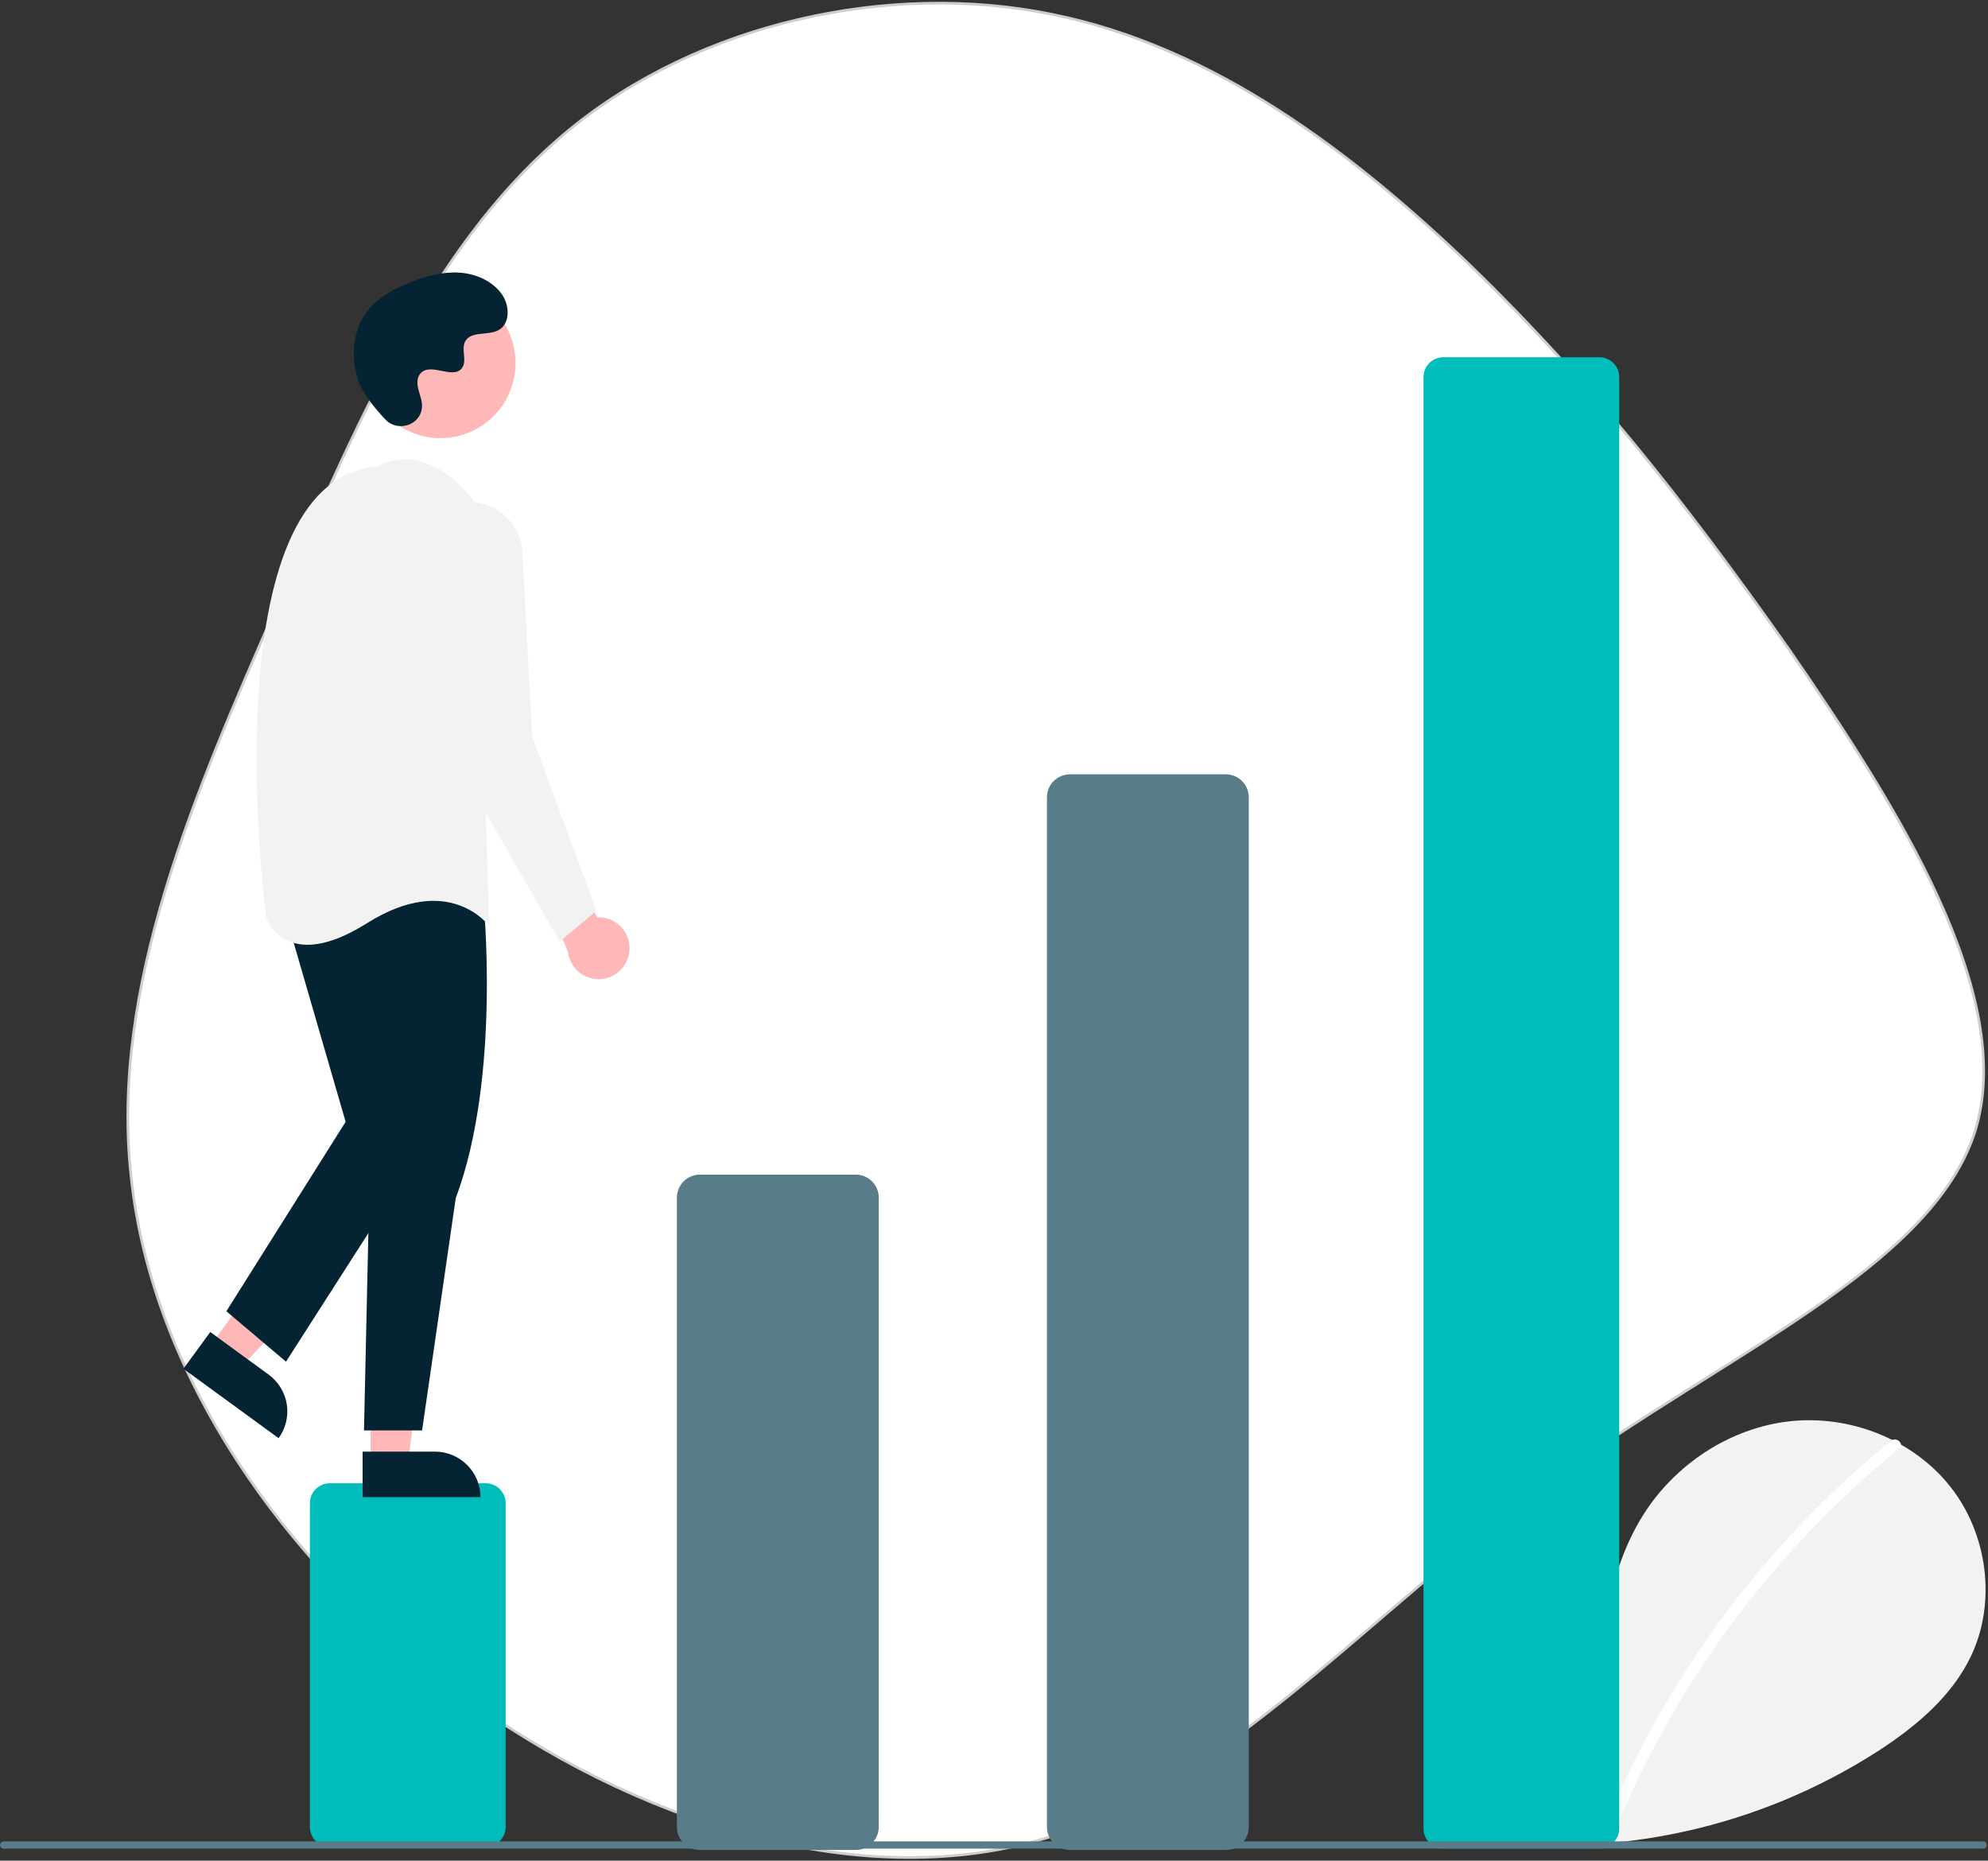 <svg width="748" height="700" viewBox="0 0 748 700" fill="none" xmlns="http://www.w3.org/2000/svg">
<rect x="0" y="0" width="748" height="700" fill="#333333" stroke="none"/>
<g clip-path="url(#clip0_2035_504)">
<path d="M172.461 636.806L172.458 636.804C105.913 588.05 57.143 516.021 49.366 443.09L49.365 443.083C41.228 371.537 73.489 297.928 103.786 228.802C104.386 227.433 104.985 226.066 105.583 224.7L105.584 224.697C136.377 153.884 164.951 89.162 214.219 48.805C263.457 8.472 334.519 -7.063 395.718 5.355L395.72 5.355C457.421 17.77 509.876 58.142 554.152 100.757C597.874 143.339 632.758 186.967 673.401 244.666C693.474 273.797 714.925 306.229 729.345 337.852C743.782 369.515 751.053 400.118 743.109 425.694C734.898 451.287 711.492 472.157 681.52 492.828C668.942 501.505 655.26 510.111 641.124 519.003C638.444 520.689 635.748 522.384 633.04 524.094C616.061 534.807 598.63 546.009 581.911 558.257C560.389 573.903 540.103 591.289 520.253 608.298C509.068 617.885 498.021 627.351 486.969 636.321C456.237 661.266 425.368 682.464 390.936 692.279C322.076 711.907 238.513 685.581 172.461 636.806Z" fill="white" stroke="#CDCDCD"/>
<path d="M557.658 688.845C547.311 680.109 541.027 666.31 542.674 652.875C544.322 639.44 554.531 627.091 567.775 624.239C581.016 621.387 596.114 629.283 600.135 642.207C602.349 617.291 604.9 591.33 618.161 570.11C630.167 550.895 650.961 537.148 673.498 534.689C696.038 532.229 719.766 541.519 733.824 559.29C747.879 577.062 751.321 602.899 741.477 623.303C734.224 638.334 720.864 649.52 706.865 658.62C661.63 687.781 607.374 699.638 554.086 692.011" fill="#F2F2F2"/>
<path d="M711.535 542.034C692.937 557.167 675.877 574.092 660.6 592.564C636.69 621.373 617.344 653.675 603.231 688.341C602.199 690.872 606.309 691.972 607.331 689.472C630.42 633.129 667.28 583.472 714.541 545.038C716.662 543.311 713.639 540.322 711.535 542.034Z" fill="white"/>
<path d="M182.768 694.823H124.083C122.1 694.821 120.199 694.033 118.797 692.631C117.394 691.231 116.606 689.332 116.604 687.35V565.493C116.606 563.512 117.394 561.613 118.797 560.21C120.199 558.81 122.1 558.023 124.083 558.021H182.768C184.751 558.023 186.652 558.81 188.054 560.21C189.456 561.613 190.245 563.512 190.247 565.493V687.35C190.245 689.332 189.456 691.231 188.054 692.631C186.652 694.033 184.751 694.821 182.768 694.823Z" fill="#00BCBA"/>
<path d="M263.317 695.973H322.002C324.289 695.97 326.483 695.062 328.102 693.445C329.719 691.83 330.628 689.637 330.633 687.35V450.533C330.628 448.246 329.719 446.054 328.102 444.439C326.483 442.821 324.289 441.913 322.002 441.911H263.317C261.028 441.913 258.834 442.821 257.217 444.439C255.598 446.054 254.689 448.246 254.687 450.533V687.35C254.689 689.637 255.598 691.83 257.217 693.445C258.834 695.062 261.028 695.97 263.317 695.973Z" fill="#587C88"/>
<path d="M461.234 695.973H402.549C400.26 695.97 398.068 695.062 396.449 693.444C394.833 691.829 393.921 689.637 393.919 687.35V299.933C393.921 297.649 394.833 295.457 396.449 293.839C398.068 292.224 400.26 291.313 402.549 291.311H461.234C463.523 291.313 465.715 292.224 467.334 293.839C468.951 295.457 469.862 297.649 469.865 299.933V687.35C469.862 689.637 468.951 691.829 467.334 693.444C465.715 695.062 463.523 695.97 461.234 695.973Z" fill="#587C88"/>
<path d="M601.768 695.398H543.084C541.1 695.396 539.199 694.608 537.798 693.208C536.394 691.806 535.606 689.907 535.604 687.925V141.863C535.606 139.882 536.394 137.983 537.798 136.582C539.199 135.181 541.1 134.393 543.084 134.391H601.768C603.752 134.393 605.653 135.181 607.054 136.582C608.455 137.983 609.246 139.882 609.248 141.863V687.925C609.246 689.907 608.455 691.806 607.054 693.208C605.653 694.608 603.752 695.396 601.768 695.398Z" fill="#00BCBA"/>
<path d="M236.785 358.135C236.995 356.458 236.839 354.756 236.322 353.145C235.805 351.537 234.941 350.061 233.791 348.822C232.641 347.581 231.233 346.609 229.666 345.972C228.099 345.334 226.411 345.048 224.722 345.133L204.267 307.647L199.664 323.74L213.678 358.097C214.009 360.923 215.367 363.529 217.493 365.423C219.619 367.315 222.366 368.365 225.214 368.37C228.062 368.372 230.813 367.334 232.946 365.447C235.078 363.562 236.443 360.959 236.785 358.135Z" fill="#FFB8B8"/>
<path d="M79.181 506.152L90.573 514.462L128.08 474.51L111.264 462.246L79.181 506.152Z" fill="#FFB8B8"/>
<path d="M104.824 541.06L69.015 514.94L79.116 501.117L101.09 517.146C104.759 519.821 107.214 523.846 107.914 528.33C108.615 532.813 107.503 537.394 104.824 541.06Z" fill="#042433"/>
<path d="M139.46 550.141L153.568 550.138L160.279 495.777H139.458L139.46 550.141Z" fill="#FFB8B8"/>
<path d="M180.775 563.226L136.438 563.228L136.438 546.114L163.644 546.111C168.187 546.111 172.545 547.916 175.757 551.125C178.97 554.334 180.775 558.688 180.775 563.226Z" fill="#042433"/>
<path d="M181.829 338.112C181.829 338.112 188.733 404.789 171.473 450.772L158.815 538.142H136.952L139.253 434.679L131.199 342.709C131.199 342.709 147.308 301.324 181.829 338.112Z" fill="#042433"/>
<path d="M107.033 342.709L130.047 422.032L85.17 493.306L107.609 512.275L158.814 432.378L143.855 334.662L107.033 342.709Z" fill="#042433"/>
<path d="M165.723 164.835C181.332 164.835 193.985 152.194 193.985 136.6C193.985 121.006 181.332 108.365 165.723 108.365C150.114 108.365 137.461 121.006 137.461 136.6C137.461 152.194 150.114 164.835 165.723 164.835Z" fill="#FFB8B8"/>
<path d="M142.13 175.442C142.13 175.442 159.391 163.946 178.952 189.237L184.13 348.458C184.13 348.458 169.171 327.765 138.103 347.309C107.034 366.852 100.13 345.008 100.13 345.008C100.13 345.008 78.267 180.615 142.13 175.442Z" fill="#F2F2F2"/>
<path d="M177.558 188.836C182.522 189.104 187.212 191.197 190.725 194.711C194.238 198.226 196.326 202.914 196.587 207.874L200.238 277.181L224.403 342.709L210.594 354.205L165.718 276.032L156.53 211.778C156.108 208.833 156.346 205.831 157.226 202.989C158.105 200.146 159.604 197.534 161.615 195.34C163.626 193.146 166.099 191.425 168.856 190.3C171.613 189.175 174.585 188.675 177.558 188.836Z" fill="#F2F2F2"/>
<path d="M144.956 157.779C149.577 162.696 158.157 160.057 158.759 153.34C158.806 152.818 158.803 152.293 158.749 151.772C158.438 148.797 156.718 146.095 157.13 142.954C157.223 142.172 157.515 141.427 157.977 140.789C161.659 135.863 170.301 142.992 173.776 138.533C175.907 135.799 173.402 131.494 175.037 128.438C177.195 124.405 183.587 126.395 187.595 124.186C192.055 121.728 191.788 114.892 188.853 110.734C185.273 105.663 178.995 102.957 172.796 102.567C166.597 102.177 160.441 103.851 154.653 106.105C148.078 108.665 141.557 112.203 137.51 117.98C132.589 125.004 132.116 134.449 134.577 142.663C136.074 147.66 141.183 153.764 144.956 157.779Z" fill="#042433"/>
<path d="M746.199 695.486H1.366C1.003 695.483 0.656 695.339 0.4 695.084C0.144 694.826 0 694.478 0 694.116C0 693.754 0.144 693.407 0.4 693.149C0.656 692.894 1.003 692.749 1.366 692.747H746.199C746.561 692.749 746.909 692.894 747.164 693.149C747.42 693.407 747.565 693.754 747.565 694.116C747.565 694.478 747.42 694.826 747.164 695.084C746.909 695.339 746.561 695.483 746.199 695.486Z" fill="#587C88"/>
</g>
<defs>
<clipPath id="clip0_2035_504">
<rect width="748" height="700" fill="white"/>
</clipPath>
</defs>
</svg>
